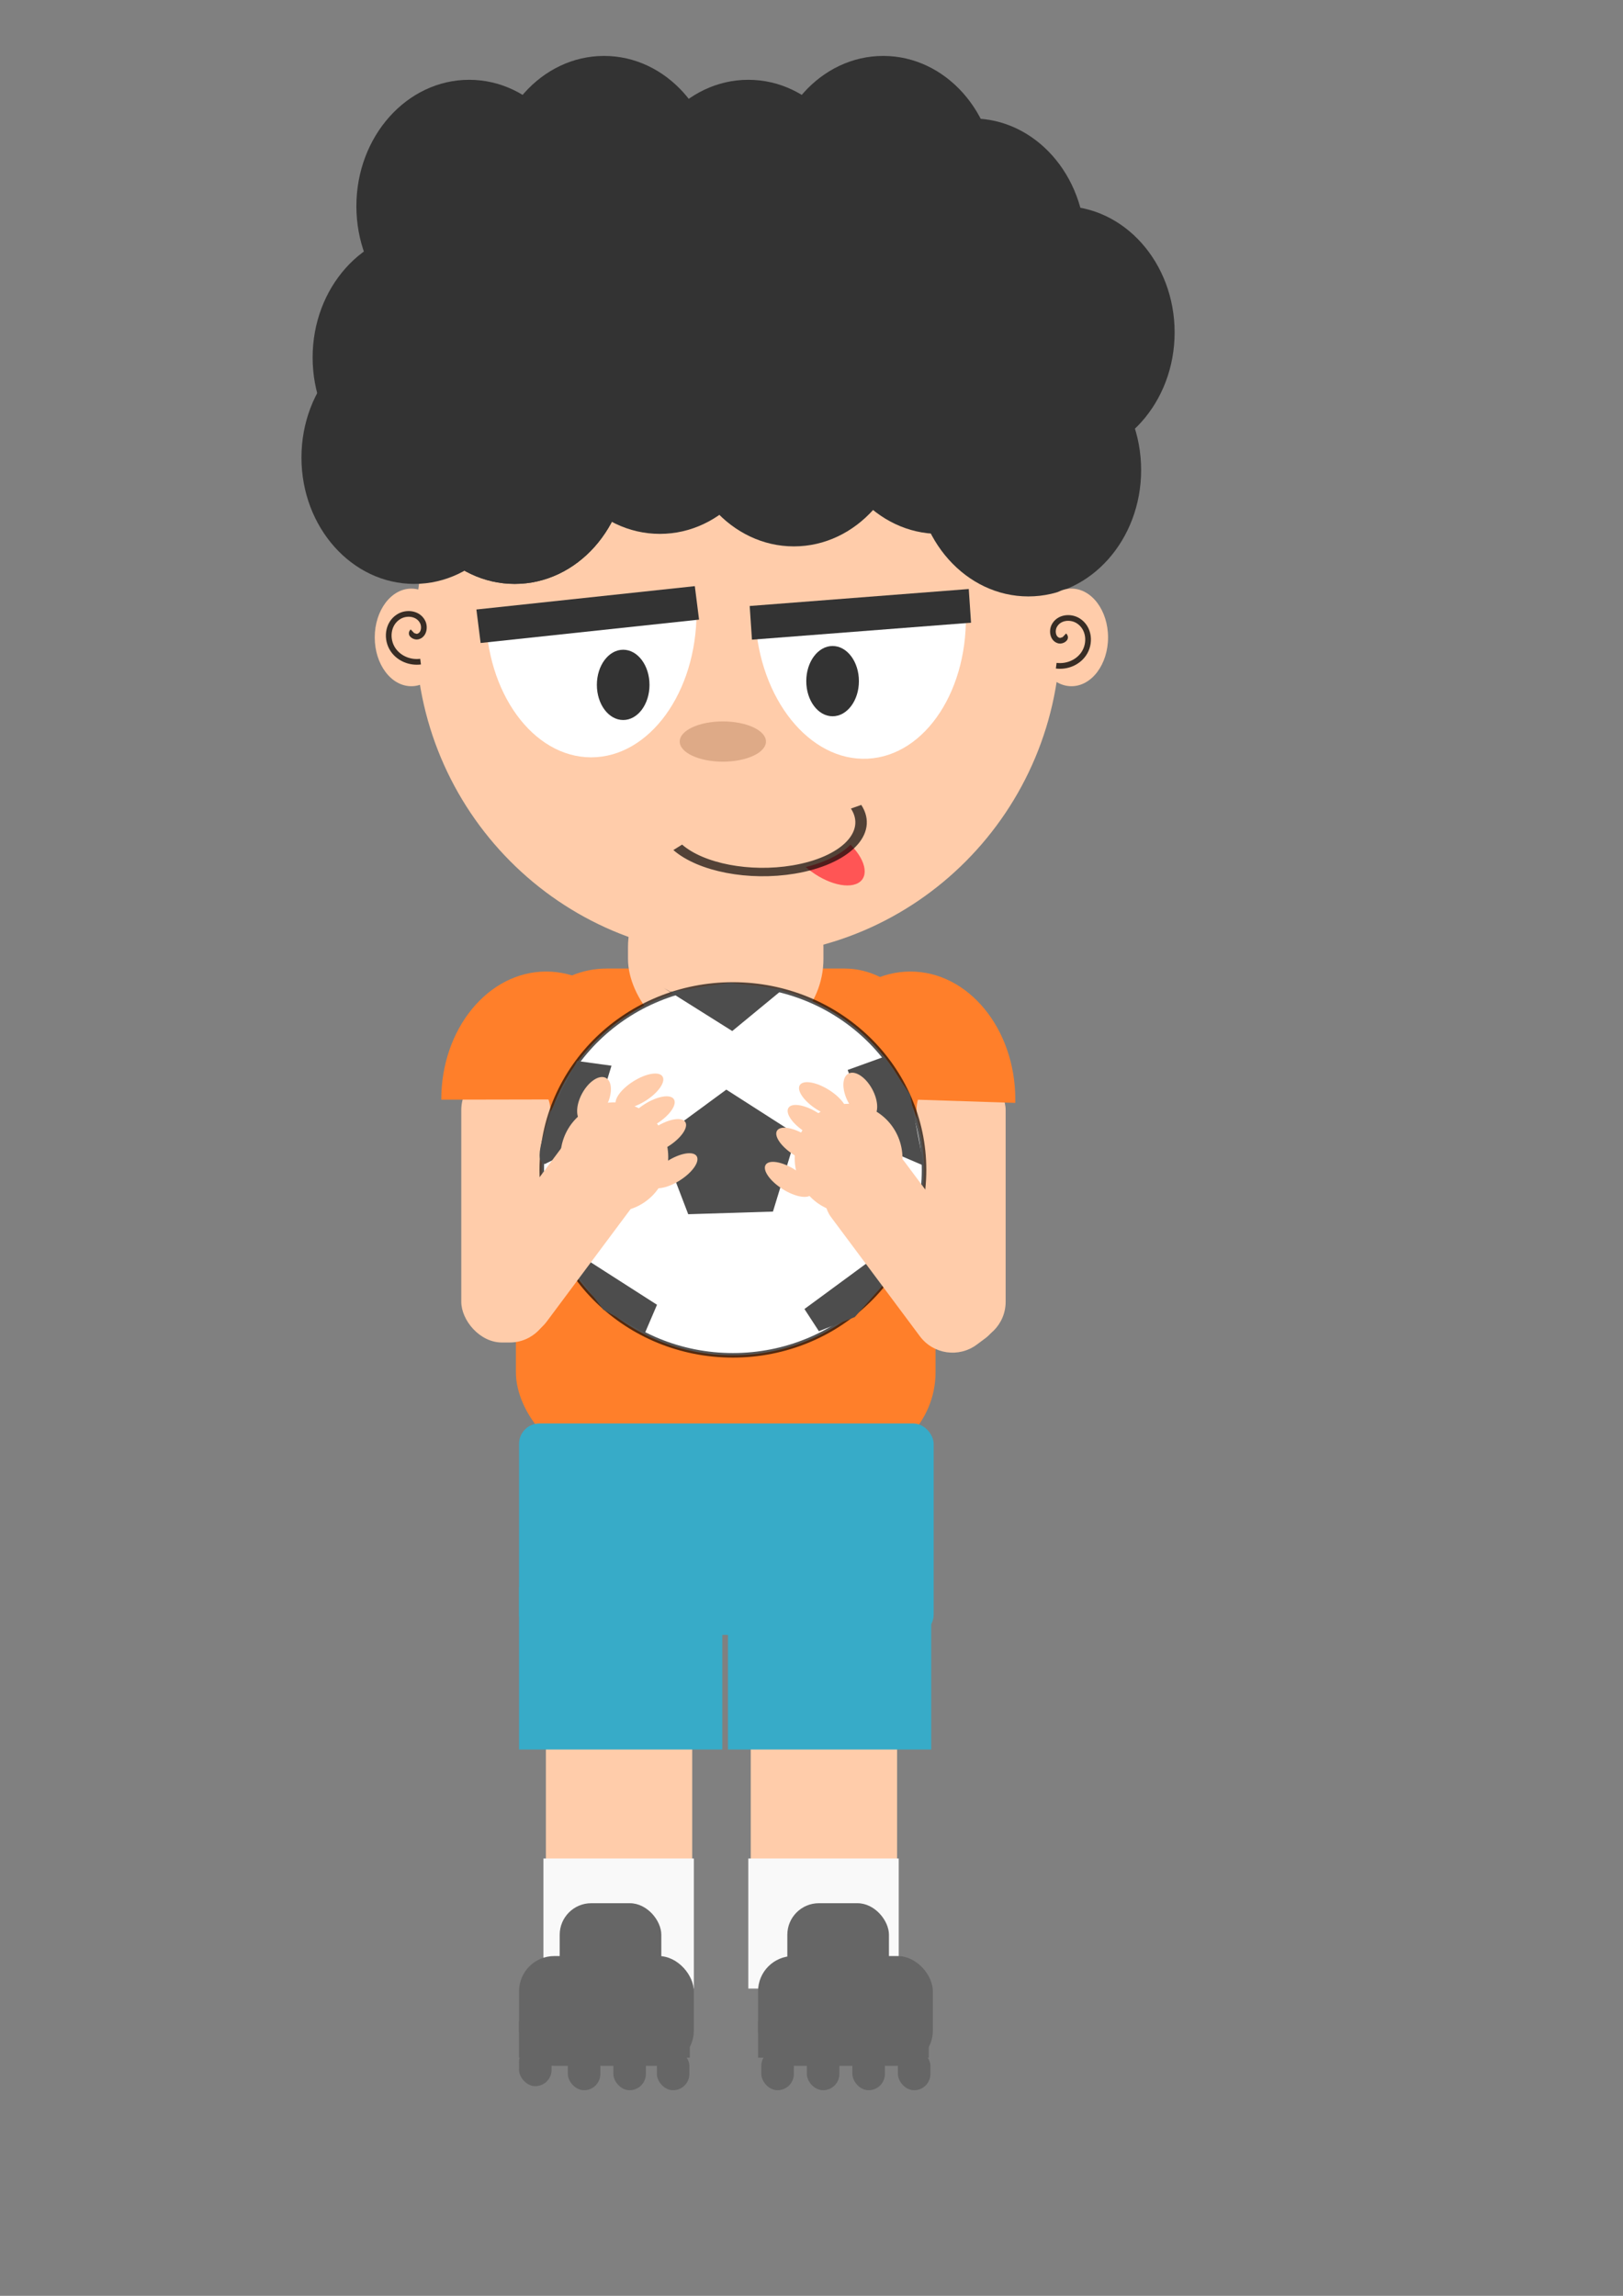 <?xml version="1.0" encoding="UTF-8" standalone="no"?>
<!-- Created with Inkscape (http://www.inkscape.org/) -->
<svg
    xmlns:dc="http://purl.org/dc/elements/1.1/"
    xmlns:cc="http://creativecommons.org/ns#"
    xmlns:rdf="http://www.w3.org/1999/02/22-rdf-syntax-ns#"
    xmlns:svg="http://www.w3.org/2000/svg"
    xmlns="http://www.w3.org/2000/svg"
    xmlns:sodipodi="http://sodipodi.sourceforge.net/DTD/sodipodi-0.dtd"
    xmlns:inkscape="http://www.inkscape.org/namespaces/inkscape"
    xmlns:ns1="http://sozi.baierouge.fr"
    xmlns:xlink="http://www.w3.org/1999/xlink"
    width="210mm"
    height="297mm"
    id="svg2"
    version="1.1"
    inkscape:version="0.48.4 r9939"
    sodipodi:docname="Documento nuevo 1"
  >
  <rect width="100%" height="100%" fill="#808080" stroke="none"/>
  <defs
      id="defs4"
  />
  <sodipodi:namedview
      id="base"
      pagecolor="#ffffff"
      bordercolor="#666666"
      borderopacity="1.0"
      inkscape:pageopacity="0.0"
      inkscape:pageshadow="2"
      inkscape:zoom="0.35"
      inkscape:cx="232.81387"
      inkscape:cy="305.68135"
      inkscape:document-units="px"
      inkscape:current-layer="layer1"
      showgrid="false"
      inkscape:window-width="1366"
      inkscape:window-height="706"
      inkscape:window-x="-8"
      inkscape:window-y="-8"
      inkscape:window-maximized="1"
  />
  <g
      inkscape:label="Capa 1"
      inkscape:groupmode="layer"
      id="layer1"
    >
    <g
        id="g5717"
        transform="matrix(2.783,0,0,2.783,-207.35,-1057.912)"
      >
      <rect
          y="682.362"
          x="170.429"
          height="45.714"
          width="25.714"
          id="rect5665"
          style="fill:#ffccaa;fill-opacity:1;fill-rule:nonzero;stroke:#000000;stroke-width:0;stroke-miterlimit:4;stroke-opacity:0.673;stroke-dasharray:none"
      />
      <rect
          style="fill:#ffccaa;fill-opacity:1;fill-rule:nonzero;stroke:#000000;stroke-width:0;stroke-miterlimit:4;stroke-opacity:0.673;stroke-dasharray:none"
          id="rect5663"
          width="25.714"
          height="45.714"
          x="206.429"
          y="682.362"
      />
      <rect
          ry="15.962"
          y="550.296"
          x="165.16"
          height="86.873"
          width="73.741"
          id="rect4049"
          style="fill:#ff7f2a;fill-opacity:1;fill-rule:nonzero;stroke:#000000;stroke-width:0;stroke-miterlimit:4;stroke-opacity:1;stroke-dasharray:none"
      />
      <rect
          style="fill:#ffccaa;fill-opacity:1;fill-rule:nonzero;stroke:#000000;stroke-width:0;stroke-miterlimit:4;stroke-opacity:0.673;stroke-dasharray:none"
          id="rect5526"
          width="15.657"
          height="47.982"
          x="235.563"
          y="568.014"
          ry="7.151"
      />
      <rect
          ry="7.151"
          y="568.014"
          x="155.563"
          height="47.982"
          width="15.657"
          id="rect5515"
          style="fill:#ffccaa;fill-opacity:1;fill-rule:nonzero;stroke:#000000;stroke-width:0;stroke-miterlimit:4;stroke-opacity:0.673;stroke-dasharray:none"
      />
      <rect
          ry="15.405"
          y="531.164"
          x="184.858"
          height="32.83"
          width="34.345"
          id="rect4035"
          style="fill:#ffccaa;fill-opacity:1;fill-rule:nonzero;stroke:#000000;stroke-width:0;stroke-miterlimit:4;stroke-opacity:1;stroke-dasharray:none"
      />
      <path
          transform="matrix(0.831,0,0,0.843,269.256,24.594)"
          d="m -10.102,553.347 c 0,37.379 -30.528,67.68 -68.185,67.68 -37.658,0 -68.185,-30.301 -68.185,-67.68 0,-37.379 30.528,-67.68 68.185,-67.68 37.658,0 68.185,30.301 68.185,67.68 z"
          sodipodi:ry="67.680222"
          sodipodi:rx="68.185295"
          sodipodi:cy="553.3468"
          sodipodi:cx="-78.286819"
          id="path3001"
          style="fill:#ffccaa;fill-opacity:1;fill-rule:nonzero;stroke:#000000;stroke-width:0;stroke-miterlimit:4;stroke-opacity:0.995;stroke-dasharray:none"
          sodipodi:type="arc"
      />
      <path
          sodipodi:type="arc"
          style="fill:#ffffff;fill-opacity:1;fill-rule:nonzero;stroke:#000000;stroke-width:0;stroke-miterlimit:4;stroke-opacity:0.995;stroke-dasharray:none"
          id="path3956"
          sodipodi:cx="201.42857"
          sodipodi:cy="478.07648"
          sodipodi:rx="36.377808"
          sodipodi:ry="74.285713"
          d="m 237.806,478.076 c 0,41.027 -16.287,74.286 -36.378,74.286 -20.091,0 -36.378,-33.259 -36.378,-74.286 0,0 0,-1e-5 0,-1e-5"
          sodipodi:start="0"
          sodipodi:end="3.1415927"
          sodipodi:open="true"
          transform="matrix(0.508,-0.025,0.017,0.343,115.258,329.003)"
      />
      <path
          transform="matrix(0.509,0,0,0.343,75.859,323.728)"
          sodipodi:open="true"
          sodipodi:end="3.1415927"
          sodipodi:start="0"
          d="m 237.806,478.076 c 0,41.027 -16.287,74.286 -36.378,74.286 -20.091,0 -36.378,-33.259 -36.378,-74.286 0,0 0,-1e-5 0,-1e-5"
          sodipodi:ry="74.285713"
          sodipodi:rx="36.377808"
          sodipodi:cy="478.07648"
          sodipodi:cx="201.42857"
          id="path2985"
          style="fill:#ffffff;fill-opacity:1;fill-rule:nonzero;stroke:#000000;stroke-width:0;stroke-miterlimit:4;stroke-opacity:0.995;stroke-dasharray:none"
          sodipodi:type="arc"
      />
      <path
          sodipodi:type="arc"
          style="fill:#333333;fill-opacity:1;fill-rule:nonzero;stroke:#000000;stroke-width:0;stroke-miterlimit:4;stroke-opacity:0.995;stroke-dasharray:none"
          id="path2995"
          sodipodi:cx="-88.893425"
          sodipodi:cy="680.12097"
          sodipodi:rx="7.0710678"
          sodipodi:ry="10.606602"
          d="m -81.822,680.121 c 0,5.858 -3.166,10.607 -7.071,10.607 -3.905,0 -7.071,-4.749 -7.071,-10.607 0,-5.858 3.166,-10.607 7.071,-10.607 3.905,0 7.071,4.749 7.071,10.607 z"
          transform="matrix(0.654,0,0,0.582,242.149,104.628)"
      />
      <g
          transform="translate(292.944,-66.67)"
          id="g3904"
        >
        <g
            transform="matrix(0.981,0,0,1.099,2.739,-110.669)"
            id="g3929"
          >
          <rect
              style="fill:#333333;fill-opacity:1;fill-rule:nonzero;stroke:#000000;stroke-width:0;stroke-miterlimit:4;stroke-opacity:0.995;stroke-dasharray:none"
              id="rect2997"
              width="39.323"
              height="5.406"
              x="-223.751"
              y="589.329"
              transform="matrix(0.995,-0.095,0.14,0.99,0,0)"
          />
          <rect
              y="596.523"
              x="-136.184"
              height="5.401"
              width="39.321"
              id="rect2999"
              style="fill:#333333;fill-opacity:1;fill-rule:nonzero;stroke:#000000;stroke-width:0;stroke-miterlimit:4;stroke-opacity:0.995;stroke-dasharray:none"
              transform="matrix(0.998,-0.069,0.075,0.997,0,0)"
          />
          <path
              d="m -121.218,540.215 c 0,11.158 -9.045,20.203 -20.203,20.203 -11.158,0 -20.203,-9.045 -20.203,-20.203 0,-11.158 9.045,-20.203 20.203,-20.203 11.158,0 20.203,9.045 20.203,20.203 z"
              sodipodi:ry="20.203051"
              sodipodi:rx="20.203051"
              sodipodi:cy="540.21484"
              sodipodi:cx="-141.42136"
              id="path3862"
              style="fill:#333333;fill-opacity:1;fill-rule:nonzero;stroke:#000000;stroke-width:0;stroke-miterlimit:4;stroke-opacity:0.995;stroke-dasharray:none"
              sodipodi:type="arc"
          />
          <path
              transform="translate(16.162,18.183)"
              sodipodi:type="arc"
              style="fill:#333333;fill-opacity:1;fill-rule:nonzero;stroke:#000000;stroke-width:0;stroke-miterlimit:4;stroke-opacity:0.995;stroke-dasharray:none"
              id="path3864"
              sodipodi:cx="-141.42136"
              sodipodi:cy="540.21484"
              sodipodi:rx="20.203051"
              sodipodi:ry="20.203051"
              d="m -121.218,540.215 c 0,11.158 -9.045,20.203 -20.203,20.203 -11.158,0 -20.203,-9.045 -20.203,-20.203 0,-11.158 9.045,-20.203 20.203,-20.203 11.158,0 20.203,9.045 20.203,20.203 z"
          />
          <path
              d="m -121.218,540.215 c 0,11.158 -9.045,20.203 -20.203,20.203 -11.158,0 -20.203,-9.045 -20.203,-20.203 0,-11.158 9.045,-20.203 20.203,-20.203 11.158,0 20.203,9.045 20.203,20.203 z"
              sodipodi:ry="20.203051"
              sodipodi:rx="20.203051"
              sodipodi:cy="540.21484"
              sodipodi:cx="-141.42136"
              id="path3866"
              style="fill:#333333;fill-opacity:1;fill-rule:nonzero;stroke:#000000;stroke-width:0;stroke-miterlimit:4;stroke-opacity:0.995;stroke-dasharray:none"
              sodipodi:type="arc"
              transform="translate(24.162,-3.817)"
          />
          <path
              transform="translate(40.162,10.183)"
              sodipodi:type="arc"
              style="fill:#333333;fill-opacity:1;fill-rule:nonzero;stroke:#000000;stroke-width:0;stroke-miterlimit:4;stroke-opacity:0.995;stroke-dasharray:none"
              id="path3868"
              sodipodi:cx="-141.42136"
              sodipodi:cy="540.21484"
              sodipodi:rx="20.203051"
              sodipodi:ry="20.203051"
              d="m -121.218,540.215 c 0,11.158 -9.045,20.203 -20.203,20.203 -11.158,0 -20.203,-9.045 -20.203,-20.203 0,-11.158 9.045,-20.203 20.203,-20.203 11.158,0 20.203,9.045 20.203,20.203 z"
          />
          <path
              d="m -121.218,540.215 c 0,11.158 -9.045,20.203 -20.203,20.203 -11.158,0 -20.203,-9.045 -20.203,-20.203 0,-11.158 9.045,-20.203 20.203,-20.203 11.158,0 20.203,9.045 20.203,20.203 z"
              sodipodi:ry="20.203051"
              sodipodi:rx="20.203051"
              sodipodi:cy="540.21484"
              sodipodi:cx="-141.42136"
              id="path3870"
              style="fill:#333333;fill-opacity:1;fill-rule:nonzero;stroke:#000000;stroke-width:0;stroke-miterlimit:4;stroke-opacity:0.995;stroke-dasharray:none"
              sodipodi:type="arc"
              transform="translate(34.162,32.183)"
          />
          <path
              transform="translate(-7.838,24.183)"
              sodipodi:type="arc"
              style="fill:#333333;fill-opacity:1;fill-rule:nonzero;stroke:#000000;stroke-width:0;stroke-miterlimit:4;stroke-opacity:0.995;stroke-dasharray:none"
              id="path3872"
              sodipodi:cx="-141.42136"
              sodipodi:cy="540.21484"
              sodipodi:rx="20.203051"
              sodipodi:ry="20.203051"
              d="m -121.218,540.215 c 0,11.158 -9.045,20.203 -20.203,20.203 -11.158,0 -20.203,-9.045 -20.203,-20.203 0,-11.158 9.045,-20.203 20.203,-20.203 11.158,0 20.203,9.045 20.203,20.203 z"
          />
          <path
              d="m -121.218,540.215 c 0,11.158 -9.045,20.203 -20.203,20.203 -11.158,0 -20.203,-9.045 -20.203,-20.203 0,-11.158 9.045,-20.203 20.203,-20.203 11.158,0 20.203,9.045 20.203,20.203 z"
              sodipodi:ry="20.203051"
              sodipodi:rx="20.203051"
              sodipodi:cy="540.21484"
              sodipodi:cx="-141.42136"
              id="path3874"
              style="fill:#333333;fill-opacity:1;fill-rule:nonzero;stroke:#000000;stroke-width:0;stroke-miterlimit:4;stroke-opacity:0.995;stroke-dasharray:none"
              sodipodi:type="arc"
              transform="translate(8.162,40.183)"
          />
          <path
              transform="translate(8.162,40.183)"
              sodipodi:type="arc"
              style="fill:#333333;fill-opacity:1;fill-rule:nonzero;stroke:#000000;stroke-width:0;stroke-miterlimit:4;stroke-opacity:0.995;stroke-dasharray:none"
              id="path3876"
              sodipodi:cx="-141.42136"
              sodipodi:cy="540.21484"
              sodipodi:rx="20.203051"
              sodipodi:ry="20.203051"
              d="m -121.218,540.215 c 0,11.158 -9.045,20.203 -20.203,20.203 -11.158,0 -20.203,-9.045 -20.203,-20.203 0,-11.158 9.045,-20.203 20.203,-20.203 11.158,0 20.203,9.045 20.203,20.203 z"
          />
          <path
              transform="translate(50,0)"
              sodipodi:type="arc"
              style="fill:#333333;fill-opacity:1;fill-rule:nonzero;stroke:#000000;stroke-width:0;stroke-miterlimit:4;stroke-opacity:0.995;stroke-dasharray:none"
              id="path3878"
              sodipodi:cx="-141.42136"
              sodipodi:cy="540.21484"
              sodipodi:rx="20.203051"
              sodipodi:ry="20.203051"
              d="m -121.218,540.215 c 0,11.158 -9.045,20.203 -20.203,20.203 -11.158,0 -20.203,-9.045 -20.203,-20.203 0,-11.158 9.045,-20.203 20.203,-20.203 11.158,0 20.203,9.045 20.203,20.203 z"
          />
          <path
              d="m -121.218,540.215 c 0,11.158 -9.045,20.203 -20.203,20.203 -11.158,0 -20.203,-9.045 -20.203,-20.203 0,-11.158 9.045,-20.203 20.203,-20.203 11.158,0 20.203,9.045 20.203,20.203 z"
              sodipodi:ry="20.203051"
              sodipodi:rx="20.203051"
              sodipodi:cy="540.21484"
              sodipodi:cx="-141.42136"
              id="path3880"
              style="fill:#333333;fill-opacity:1;fill-rule:nonzero;stroke:#000000;stroke-width:0;stroke-miterlimit:4;stroke-opacity:0.995;stroke-dasharray:none"
              sodipodi:type="arc"
              transform="translate(66.162,18.183)"
          />
          <path
              transform="translate(74.162,-3.817)"
              sodipodi:type="arc"
              style="fill:#333333;fill-opacity:1;fill-rule:nonzero;stroke:#000000;stroke-width:0;stroke-miterlimit:4;stroke-opacity:0.995;stroke-dasharray:none"
              id="path3882"
              sodipodi:cx="-141.42136"
              sodipodi:cy="540.21484"
              sodipodi:rx="20.203051"
              sodipodi:ry="20.203051"
              d="m -121.218,540.215 c 0,11.158 -9.045,20.203 -20.203,20.203 -11.158,0 -20.203,-9.045 -20.203,-20.203 0,-11.158 9.045,-20.203 20.203,-20.203 11.158,0 20.203,9.045 20.203,20.203 z"
          />
          <path
              d="m -121.218,540.215 c 0,11.158 -9.045,20.203 -20.203,20.203 -11.158,0 -20.203,-9.045 -20.203,-20.203 0,-11.158 9.045,-20.203 20.203,-20.203 11.158,0 20.203,9.045 20.203,20.203 z"
              sodipodi:ry="20.203051"
              sodipodi:rx="20.203051"
              sodipodi:cy="540.21484"
              sodipodi:cx="-141.42136"
              id="path3884"
              style="fill:#333333;fill-opacity:1;fill-rule:nonzero;stroke:#000000;stroke-width:0;stroke-miterlimit:4;stroke-opacity:0.995;stroke-dasharray:none"
              sodipodi:type="arc"
              transform="translate(90.162,10.183)"
          />
          <path
              transform="translate(84.162,32.183)"
              sodipodi:type="arc"
              style="fill:#333333;fill-opacity:1;fill-rule:nonzero;stroke:#000000;stroke-width:0;stroke-miterlimit:4;stroke-opacity:0.995;stroke-dasharray:none"
              id="path3886"
              sodipodi:cx="-141.42136"
              sodipodi:cy="540.21484"
              sodipodi:rx="20.203051"
              sodipodi:ry="20.203051"
              d="m -121.218,540.215 c 0,11.158 -9.045,20.203 -20.203,20.203 -11.158,0 -20.203,-9.045 -20.203,-20.203 0,-11.158 9.045,-20.203 20.203,-20.203 11.158,0 20.203,9.045 20.203,20.203 z"
          />
          <path
              d="m -121.218,540.215 c 0,11.158 -9.045,20.203 -20.203,20.203 -11.158,0 -20.203,-9.045 -20.203,-20.203 0,-11.158 9.045,-20.203 20.203,-20.203 11.158,0 20.203,9.045 20.203,20.203 z"
              sodipodi:ry="20.203051"
              sodipodi:rx="20.203051"
              sodipodi:cy="540.21484"
              sodipodi:cx="-141.42136"
              id="path3888"
              style="fill:#333333;fill-opacity:1;fill-rule:nonzero;stroke:#000000;stroke-width:0;stroke-miterlimit:4;stroke-opacity:0.995;stroke-dasharray:none"
              sodipodi:type="arc"
              transform="translate(42.162,24.183)"
          />
          <path
              d="m -121.218,540.215 c 0,11.158 -9.045,20.203 -20.203,20.203 -11.158,0 -20.203,-9.045 -20.203,-20.203 0,-11.158 9.045,-20.203 20.203,-20.203 11.158,0 20.203,9.045 20.203,20.203 z"
              sodipodi:ry="20.203051"
              sodipodi:rx="20.203051"
              sodipodi:cy="540.21484"
              sodipodi:cx="-141.42136"
              id="path3890"
              style="fill:#333333;fill-opacity:1;fill-rule:nonzero;stroke:#000000;stroke-width:0;stroke-miterlimit:4;stroke-opacity:0.995;stroke-dasharray:none"
              sodipodi:type="arc"
              transform="translate(66,10)"
          />
          <path
              transform="translate(82.162,28.183)"
              sodipodi:type="arc"
              style="fill:#333333;fill-opacity:1;fill-rule:nonzero;stroke:#000000;stroke-width:0;stroke-miterlimit:4;stroke-opacity:0.995;stroke-dasharray:none"
              id="path3892"
              sodipodi:cx="-141.42136"
              sodipodi:cy="540.21484"
              sodipodi:rx="20.203051"
              sodipodi:ry="20.203051"
              d="m -121.218,540.215 c 0,11.158 -9.045,20.203 -20.203,20.203 -11.158,0 -20.203,-9.045 -20.203,-20.203 0,-11.158 9.045,-20.203 20.203,-20.203 11.158,0 20.203,9.045 20.203,20.203 z"
          />
          <path
              d="m -121.218,540.215 c 0,11.158 -9.045,20.203 -20.203,20.203 -11.158,0 -20.203,-9.045 -20.203,-20.203 0,-11.158 9.045,-20.203 20.203,-20.203 11.158,0 20.203,9.045 20.203,20.203 z"
              sodipodi:ry="20.203051"
              sodipodi:rx="20.203051"
              sodipodi:cy="540.21484"
              sodipodi:cx="-141.42136"
              id="path3894"
              style="fill:#333333;fill-opacity:1;fill-rule:nonzero;stroke:#000000;stroke-width:0;stroke-miterlimit:4;stroke-opacity:0.995;stroke-dasharray:none"
              sodipodi:type="arc"
              transform="translate(90.162,6.183)"
          />
          <path
              transform="translate(106.162,20.183)"
              sodipodi:type="arc"
              style="fill:#333333;fill-opacity:1;fill-rule:nonzero;stroke:#000000;stroke-width:0;stroke-miterlimit:4;stroke-opacity:0.995;stroke-dasharray:none"
              id="path3896"
              sodipodi:cx="-141.42136"
              sodipodi:cy="540.21484"
              sodipodi:rx="20.203051"
              sodipodi:ry="20.203051"
              d="m -121.218,540.215 c 0,11.158 -9.045,20.203 -20.203,20.203 -11.158,0 -20.203,-9.045 -20.203,-20.203 0,-11.158 9.045,-20.203 20.203,-20.203 11.158,0 20.203,9.045 20.203,20.203 z"
          />
          <path
              d="m -121.218,540.215 c 0,11.158 -9.045,20.203 -20.203,20.203 -11.158,0 -20.203,-9.045 -20.203,-20.203 0,-11.158 9.045,-20.203 20.203,-20.203 11.158,0 20.203,9.045 20.203,20.203 z"
              sodipodi:ry="20.203051"
              sodipodi:rx="20.203051"
              sodipodi:cy="540.21484"
              sodipodi:cx="-141.42136"
              id="path3898"
              style="fill:#333333;fill-opacity:1;fill-rule:nonzero;stroke:#000000;stroke-width:0;stroke-miterlimit:4;stroke-opacity:0.995;stroke-dasharray:none"
              sodipodi:type="arc"
              transform="translate(100.162,42.183)"
          />
          <path
              transform="translate(58.162,34.183)"
              sodipodi:type="arc"
              style="fill:#333333;fill-opacity:1;fill-rule:nonzero;stroke:#000000;stroke-width:0;stroke-miterlimit:4;stroke-opacity:0.995;stroke-dasharray:none"
              id="path3900"
              sodipodi:cx="-141.42136"
              sodipodi:cy="540.21484"
              sodipodi:rx="20.203051"
              sodipodi:ry="20.203051"
              d="m -121.218,540.215 c 0,11.158 -9.045,20.203 -20.203,20.203 -11.158,0 -20.203,-9.045 -20.203,-20.203 0,-11.158 9.045,-20.203 20.203,-20.203 11.158,0 20.203,9.045 20.203,20.203 z"
          />
          <path
              d="m -121.218,540.215 c 0,11.158 -9.045,20.203 -20.203,20.203 -11.158,0 -20.203,-9.045 -20.203,-20.203 0,-11.158 9.045,-20.203 20.203,-20.203 11.158,0 20.203,9.045 20.203,20.203 z"
              sodipodi:ry="20.203051"
              sodipodi:rx="20.203051"
              sodipodi:cy="540.21484"
              sodipodi:cx="-141.42136"
              id="path3902"
              style="fill:#333333;fill-opacity:1;fill-rule:nonzero;stroke:#000000;stroke-width:0;stroke-miterlimit:4;stroke-opacity:0.995;stroke-dasharray:none"
              sodipodi:type="arc"
              transform="translate(-9.838,40.183)"
          />
          <path
              sodipodi:end="6.3100261"
              sodipodi:start="2.5700805"
              transform="matrix(0.209,-0.488,-0.437,-0.234,164.577,794.394)"
              d="m 28.992,578.883 c -2.134,-7.134 -1.174,-16.636 2.144,-21.223 3.318,-4.588 7.738,-2.524 9.871,4.61 0.776,2.596 1.171,5.634 1.133,8.719 L 35,570.576 z"
              sodipodi:ry="15.357142"
              sodipodi:rx="7.1428571"
              sodipodi:cy="570.57648"
              sodipodi:cx="35"
              id="path5509"
              style="fill:#ff5555;fill-opacity:1;fill-rule:nonzero;stroke:#000000;stroke-width:0;stroke-miterlimit:4;stroke-opacity:0.673;stroke-dasharray:none"
              sodipodi:type="arc"
          />
        </g
        >
        <rect
            ry="3.58"
            y="696.889"
            x="-127.23"
            height="37.143"
            width="72.857"
            id="rect5655"
            style="fill:#37abc8;fill-opacity:1;fill-rule:nonzero;stroke:#000000;stroke-width:0;stroke-miterlimit:4;stroke-opacity:0.673;stroke-dasharray:none"
        />
      </g
      >
      <path
          transform="matrix(0.654,0,0,0.582,278.946,103.971)"
          d="m -81.822,680.121 c 0,5.858 -3.166,10.607 -7.071,10.607 -3.905,0 -7.071,-4.749 -7.071,-10.607 0,-5.858 3.166,-10.607 7.071,-10.607 3.905,0 7.071,4.749 7.071,10.607 z"
          sodipodi:ry="10.606602"
          sodipodi:rx="7.0710678"
          sodipodi:cy="680.12097"
          sodipodi:cx="-88.893425"
          id="path2993"
          style="fill:#333333;fill-opacity:1;fill-rule:nonzero;stroke:#000000;stroke-width:0;stroke-miterlimit:4;stroke-opacity:0.995;stroke-dasharray:none"
          sodipodi:type="arc"
      />
      <path
          transform="translate(-105.056,-98.49)"
          d="m 314.157,608.905 c 0,1.953 -3.392,3.536 -7.576,3.536 -4.184,0 -7.576,-1.583 -7.576,-3.536 0,-1.953 3.392,-3.536 7.576,-3.536 4.184,0 7.576,1.583 7.576,3.536 z"
          sodipodi:ry="3.5355339"
          sodipodi:rx="7.5761442"
          sodipodi:cy="608.90521"
          sodipodi:cx="306.5813"
          id="path3964"
          style="fill:#deaa87;fill-opacity:1;fill-rule:nonzero;stroke:#000000;stroke-width:0;stroke-miterlimit:4;stroke-opacity:0.995;stroke-dasharray:none"
          sodipodi:type="arc"
      />
      <path
          transform="matrix(1,0,0,1.231,78.571,-125.188)"
          d="m 74.643,501.469 c 0,3.846 -2.878,6.964 -6.429,6.964 -3.55,0 -6.429,-3.118 -6.429,-6.964 0,-3.846 2.878,-6.964 6.429,-6.964 3.55,0 6.429,3.118 6.429,6.964 z"
          sodipodi:ry="6.9642859"
          sodipodi:rx="6.4285712"
          sodipodi:cy="501.46933"
          sodipodi:cx="68.214287"
          id="path4027"
          style="fill:#ffccaa;fill-opacity:1;fill-rule:nonzero;stroke:#000000;stroke-width:0;stroke-miterlimit:4;stroke-opacity:1;stroke-dasharray:none"
          sodipodi:type="arc"
      />
      <path
          transform="matrix(-1,0,0,1,196.304,-30.571)"
          d="m 49.286,521.648 c 0.551,0.524 -0.413,0.998 -0.858,0.903 -1.132,-0.243 -1.342,-1.682 -0.898,-2.571 0.777,-1.556 2.844,-1.782 4.218,-0.923 1.986,1.242 2.232,4.001 0.954,5.837 -1.067,1.533 -2.975,2.288 -4.809,2.053"
          sodipodi:t0="0"
          sodipodi:argument="-18.089792"
          sodipodi:radius="5.4780679"
          sodipodi:revolution="1.17"
          sodipodi:expansion="0.95999998"
          sodipodi:cy="521.64789"
          sodipodi:cx="49.285713"
          id="path4029"
          style="opacity:0.78;fill:none;stroke:#000000;stroke-width:1px;stroke-linecap:butt;stroke-linejoin:miter;stroke-opacity:1"
          sodipodi:type="spiral"
      />
      <path
          sodipodi:type="arc"
          style="fill:#ffccaa;fill-opacity:1;fill-rule:nonzero;stroke:#000000;stroke-width:0;stroke-miterlimit:4;stroke-opacity:1;stroke-dasharray:none"
          id="path4031"
          sodipodi:cx="68.214287"
          sodipodi:cy="501.46933"
          sodipodi:rx="6.4285712"
          sodipodi:ry="6.9642859"
          d="m 74.643,501.469 c 0,3.846 -2.878,6.964 -6.429,6.964 -3.55,0 -6.429,-3.118 -6.429,-6.964 0,-3.846 2.878,-6.964 6.429,-6.964 3.55,0 6.429,3.118 6.429,6.964 z"
          transform="matrix(1,0,0,1.231,194.571,-125.188)"
      />
      <path
          sodipodi:type="spiral"
          style="opacity:0.78;fill:none;stroke:#000000;stroke-width:1px;stroke-linecap:butt;stroke-linejoin:miter;stroke-opacity:1"
          id="path4033"
          sodipodi:cx="49.285713"
          sodipodi:cy="521.64789"
          sodipodi:expansion="0.95999998"
          sodipodi:revolution="1.17"
          sodipodi:radius="5.4780679"
          sodipodi:argument="-18.089792"
          sodipodi:t0="0"
          d="m 49.286,521.648 c 0.551,0.524 -0.413,0.998 -0.858,0.903 -1.132,-0.243 -1.342,-1.682 -0.898,-2.571 0.777,-1.556 2.844,-1.782 4.218,-0.923 1.986,1.242 2.232,4.001 0.954,5.837 -1.067,1.533 -2.975,2.288 -4.809,2.053"
          transform="translate(212.214,-29.857)"
      />
      <path
          transform="matrix(1.008,0,0,0.741,150.213,101.282)"
          sodipodi:open="true"
          sodipodi:end="8.8978348"
          sodipodi:start="5.9639161"
          d="m 74.134,567.592 c 2.972,6.18 -1.907,12.846 -10.896,14.889 -7.696,1.749 -16.122,-0.447 -20.198,-5.263"
          sodipodi:ry="11.785714"
          sodipodi:rx="17.142857"
          sodipodi:cy="571.29077"
          sodipodi:cx="57.857143"
          id="path5507"
          style="fill:#ffccaa;fill-opacity:1;fill-rule:nonzero;stroke:#000000;stroke-width:2;stroke-miterlimit:4;stroke-opacity:0.673;stroke-dasharray:none"
          sodipodi:type="arc"
      />
      <path
          transform="translate(91.439,-2.02)"
          sodipodi:end="6.3100261"
          sodipodi:start="3.1400225"
          d="m 60.609,575.353 c -0.016,-12.413 8.225,-22.492 18.406,-22.511 10.182,-0.019 18.448,10.027 18.464,22.441 2.74e-4,0.213 -0.002,0.426 -0.007,0.638 l -18.429,-0.603 z"
          sodipodi:ry="22.475895"
          sodipodi:rx="18.435284"
          sodipodi:cy="575.31763"
          sodipodi:cx="79.044434"
          id="path5520"
          style="fill:#ff7f2a;fill-opacity:1;fill-rule:nonzero;stroke:#000000;stroke-width:0;stroke-miterlimit:4;stroke-opacity:0.673;stroke-dasharray:none"
          sodipodi:type="arc"
      />
      <path
          sodipodi:type="arc"
          style="fill:#ff7f2a;fill-opacity:1;fill-rule:nonzero;stroke:#000000;stroke-width:0;stroke-miterlimit:4;stroke-opacity:0.673;stroke-dasharray:none"
          id="path5522"
          sodipodi:cx="79.044434"
          sodipodi:cy="575.31763"
          sodipodi:rx="18.435284"
          sodipodi:ry="22.475895"
          d="m 60.609,575.353 c -0.016,-12.413 8.225,-22.492 18.406,-22.511 10.182,-0.019 18.448,10.027 18.464,22.441 2.74e-4,0.213 -0.002,0.426 -0.007,0.638 l -18.429,-0.603 z"
          sodipodi:start="3.1400225"
          sodipodi:end="6.3100261"
          transform="translate(155.439,-2.02)"
      />
      <g
          transform="translate(-136.876,-14.395)"
          id="g5607"
        >
        <path
            inkscape:connector-curvature="0"
            style="fill:#ffffff;fill-opacity:1;fill-rule:nonzero;stroke:#000000;stroke-width:0.8;stroke-miterlimit:4;stroke-opacity:0.673;stroke-dasharray:none"
            d="m 373.756,600.066 c 0,17.992 -15.038,32.577 -33.588,32.577 -18.55,0 -33.588,-14.585 -33.588,-32.577 0,-17.992 15.038,-32.577 33.588,-32.577 18.55,0 33.588,14.585 33.588,32.577 z"
            id="path5532"
        />
        <path
            style="fill:#4d4d4d;fill-opacity:1;fill-rule:nonzero;stroke:#000000;stroke-width:0;stroke-miterlimit:4;stroke-opacity:0.673"
            d="m 373.723,599.33 -8.325,-3.58 -5.065,-13.243 6.457,-2.332 4.505,6.637 z"
            id="path5542"
            inkscape:connector-curvature="0"
            sodipodi:nodetypes="cccccc"
        />
        <path
            style="fill:#4d4d4d;fill-opacity:1;fill-rule:nonzero;stroke:#000000;stroke-width:0;stroke-miterlimit:4;stroke-opacity:0.673"
            d="m 314.695,595.29 -7.567,3.744 c -2.173,-0.563 0.049,-5.52 0.996,-9.202 l 4.689,-8.898 6.02,0.829 z"
            id="path5544"
            inkscape:connector-curvature="0"
            sodipodi:nodetypes="cccccc"
        />
        <path
            style="fill:#4d4d4d;fill-opacity:1;fill-rule:nonzero;stroke:#000000;stroke-width:0;stroke-miterlimit:4;stroke-opacity:0.673"
            d="m 324.716,628.704 -7.315,-4.085 -5.065,-6.677 2.164,-2.079 12.333,7.9 z"
            id="path5546"
            inkscape:connector-curvature="0"
            sodipodi:nodetypes="cccccc"
        />
        <path
            style="fill:#4d4d4d;fill-opacity:1;fill-rule:nonzero;stroke:#000000;stroke-width:0;stroke-miterlimit:4;stroke-opacity:0.673"
            d="m 361.584,625.926 -6.304,2.481 -2.54,-3.899 11.76,-8.645 2.99,3.354 z"
            id="path5548"
            inkscape:connector-curvature="0"
            sodipodi:nodetypes="cccccc"
        />
        <path
            style="fill:#4d4d4d;fill-opacity:1;fill-rule:nonzero;stroke:#000000;stroke-width:0;stroke-miterlimit:4;stroke-opacity:0.673"
            d="m 348.905,568.378 -8.85,7.293 -12.004,-7.545 1.179,0.671 10.313,-1.597 z"
            id="path5550"
            inkscape:connector-curvature="0"
            sodipodi:nodetypes="cccccc"
        />
        <path
            id="path5585"
            d="m 347.207,607.391 -14.891,0.461 -5.065,-13.243 11.76,-8.645 12.333,7.9 z"
            style="fill:#4d4d4d;fill-opacity:1;fill-rule:nonzero;stroke:#000000;stroke-width:0;stroke-miterlimit:4;stroke-opacity:0.673"
            inkscape:connector-curvature="0"
        />
      </g
      >
      <rect
          transform="matrix(0.802,0.598,-0.598,0.802,0,0)"
          ry="7.151"
          y="355.466"
          x="486.402"
          height="40.406"
          width="16.162"
          id="rect5524"
          style="fill:#ffccaa;fill-opacity:1;fill-rule:nonzero;stroke:#000000;stroke-width:0;stroke-miterlimit:4;stroke-opacity:0.673;stroke-dasharray:none"
      />
      <rect
          style="fill:#ffccaa;fill-opacity:1;fill-rule:nonzero;stroke:#000000;stroke-width:0;stroke-miterlimit:4;stroke-opacity:0.673;stroke-dasharray:none"
          id="rect5528"
          width="16.162"
          height="40.406"
          x="162.014"
          y="600.601"
          ry="7.151"
          transform="matrix(-0.802,0.598,0.598,0.802,0,0)"
      />
      <path
          transform="translate(40.154,-11.364)"
          d="m 151.775,594.763 c 0,5.3 -4.24,9.596 -9.47,9.596 -5.23,0 -9.47,-4.296 -9.47,-9.596 0,-5.3 4.24,-9.596 9.47,-9.596 5.23,0 9.47,4.296 9.47,9.596 z"
          sodipodi:ry="9.5964489"
          sodipodi:rx="9.4701805"
          sodipodi:cy="594.76306"
          sodipodi:cx="142.30524"
          id="path5616"
          style="fill:#ffccaa;fill-opacity:1;fill-rule:nonzero;stroke:#000000;stroke-width:0;stroke-miterlimit:4;stroke-opacity:0.673;stroke-dasharray:none"
          sodipodi:type="arc"
      />
      <path
          sodipodi:type="arc"
          style="fill:#ffccaa;fill-opacity:1;fill-rule:nonzero;stroke:#000000;stroke-width:0;stroke-miterlimit:4;stroke-opacity:0.673;stroke-dasharray:none"
          id="path5618"
          sodipodi:cx="142.30524"
          sodipodi:cy="594.76306"
          sodipodi:rx="9.4701805"
          sodipodi:ry="9.5964489"
          d="m 151.775,594.763 c 0,5.3 -4.24,9.596 -9.47,9.596 -5.23,0 -9.47,-4.296 -9.47,-9.596 0,-5.3 4.24,-9.596 9.47,-9.596 5.23,0 9.47,4.296 9.47,9.596 z"
          transform="translate(81.317,-11.112)"
      />
      <path
          transform="matrix(0.881,0.472,-0.472,0.881,339.941,-5.39)"
          sodipodi:type="arc"
          style="fill:#ffccaa;fill-opacity:1;fill-rule:nonzero;stroke:#000000;stroke-width:0;stroke-miterlimit:4;stroke-opacity:0.673;stroke-dasharray:none"
          id="path5622"
          sodipodi:cx="131.44611"
          sodipodi:cy="586.5556"
          sodipodi:rx="2.3991122"
          sodipodi:ry="4.4194174"
          d="m 133.845,586.556 c 0,2.441 -1.074,4.419 -2.399,4.419 -1.325,0 -2.399,-1.979 -2.399,-4.419 0,-2.441 1.074,-4.419 2.399,-4.419 1.325,0 2.399,1.979 2.399,4.419 z"
      />
      <path
          d="m 133.845,586.556 c 0,2.441 -1.074,4.419 -2.399,4.419 -1.325,0 -2.399,-1.979 -2.399,-4.419 0,-2.441 1.074,-4.419 2.399,-4.419 1.325,0 2.399,1.979 2.399,4.419 z"
          sodipodi:ry="4.4194174"
          sodipodi:rx="2.3991122"
          sodipodi:cy="586.5556"
          sodipodi:cx="131.44611"
          id="path5624"
          style="fill:#ffccaa;fill-opacity:1;fill-rule:nonzero;stroke:#000000;stroke-width:0;stroke-miterlimit:4;stroke-opacity:0.673;stroke-dasharray:none"
          sodipodi:type="arc"
          transform="matrix(-0.881,0.472,0.472,0.881,64.625,-6.148)"
      />
      <g
          transform="translate(-2.674,-23.234)"
          id="g5632"
        >
        <g
            transform="translate(58.589,-0.758)"
            id="g5639"
          >
          <path
              transform="matrix(0.534,0.845,-0.845,0.534,564.742,166.996)"
              d="m 132.835,596.026 c 0,2.65 -0.905,4.798 -2.02,4.798 -1.116,0 -2.02,-2.148 -2.02,-4.798 0,-2.65 0.905,-4.798 2.02,-4.798 1.116,0 2.02,2.148 2.02,4.798 z"
              sodipodi:ry="4.7982244"
              sodipodi:rx="2.0203052"
              sodipodi:cy="596.02576"
              sodipodi:cx="130.81476"
              id="path5626"
              style="fill:#ffccaa;fill-opacity:1;fill-rule:nonzero;stroke:#000000;stroke-width:0;stroke-miterlimit:4;stroke-opacity:0.673;stroke-dasharray:none"
              sodipodi:type="arc"
          />
          <path
              sodipodi:type="arc"
              style="fill:#ffccaa;fill-opacity:1;fill-rule:nonzero;stroke:#000000;stroke-width:0;stroke-miterlimit:4;stroke-opacity:0.673;stroke-dasharray:none"
              id="path5628"
              sodipodi:cx="130.81476"
              sodipodi:cy="596.02576"
              sodipodi:rx="2.0203052"
              sodipodi:ry="4.7982244"
              d="m 132.835,596.026 c 0,2.65 -0.905,4.798 -2.02,4.798 -1.116,0 -2.02,-2.148 -2.02,-4.798 0,-2.65 0.905,-4.798 2.02,-4.798 1.116,0 2.02,2.148 2.02,4.798 z"
              transform="matrix(0.534,0.845,-0.845,0.534,566.742,170.996)"
          />
          <path
              transform="matrix(0.534,0.845,-0.845,0.534,568.742,174.996)"
              d="m 132.835,596.026 c 0,2.65 -0.905,4.798 -2.02,4.798 -1.116,0 -2.02,-2.148 -2.02,-4.798 0,-2.65 0.905,-4.798 2.02,-4.798 1.116,0 2.02,2.148 2.02,4.798 z"
              sodipodi:ry="4.7982244"
              sodipodi:rx="2.0203052"
              sodipodi:cy="596.02576"
              sodipodi:cx="130.81476"
              id="path5630"
              style="fill:#ffccaa;fill-opacity:1;fill-rule:nonzero;stroke:#000000;stroke-width:0;stroke-miterlimit:4;stroke-opacity:0.673;stroke-dasharray:none"
              sodipodi:type="arc"
          />
          <path
              sodipodi:type="arc"
              style="fill:#ffccaa;fill-opacity:1;fill-rule:nonzero;stroke:#000000;stroke-width:0;stroke-miterlimit:4;stroke-opacity:0.673;stroke-dasharray:none"
              id="path5637"
              sodipodi:cx="130.81476"
              sodipodi:cy="596.02576"
              sodipodi:rx="2.0203052"
              sodipodi:ry="4.7982244"
              d="m 132.835,596.026 c 0,2.65 -0.905,4.798 -2.02,4.798 -1.116,0 -2.02,-2.148 -2.02,-4.798 0,-2.65 0.905,-4.798 2.02,-4.798 1.116,0 2.02,2.148 2.02,4.798 z"
              transform="matrix(0.534,0.845,-0.845,0.534,570.742,180.996)"
          />
        </g
        >
        <g
            id="g5645"
            transform="matrix(-1,0,0,1,352.735,0.758)"
          >
          <path
              sodipodi:type="arc"
              style="fill:#ffccaa;fill-opacity:1;fill-rule:nonzero;stroke:#000000;stroke-width:0;stroke-miterlimit:4;stroke-opacity:0.673;stroke-dasharray:none"
              id="path5647"
              sodipodi:cx="130.81476"
              sodipodi:cy="596.02576"
              sodipodi:rx="2.0203052"
              sodipodi:ry="4.7982244"
              d="m 132.835,596.026 c 0,2.65 -0.905,4.798 -2.02,4.798 -1.116,0 -2.02,-2.148 -2.02,-4.798 0,-2.65 0.905,-4.798 2.02,-4.798 1.116,0 2.02,2.148 2.02,4.798 z"
              transform="matrix(0.534,0.845,-0.845,0.534,564.742,166.996)"
          />
          <path
              transform="matrix(0.534,0.845,-0.845,0.534,566.742,170.996)"
              d="m 132.835,596.026 c 0,2.65 -0.905,4.798 -2.02,4.798 -1.116,0 -2.02,-2.148 -2.02,-4.798 0,-2.65 0.905,-4.798 2.02,-4.798 1.116,0 2.02,2.148 2.02,4.798 z"
              sodipodi:ry="4.7982244"
              sodipodi:rx="2.0203052"
              sodipodi:cy="596.02576"
              sodipodi:cx="130.81476"
              id="path5649"
              style="fill:#ffccaa;fill-opacity:1;fill-rule:nonzero;stroke:#000000;stroke-width:0;stroke-miterlimit:4;stroke-opacity:0.673;stroke-dasharray:none"
              sodipodi:type="arc"
          />
          <path
              sodipodi:type="arc"
              style="fill:#ffccaa;fill-opacity:1;fill-rule:nonzero;stroke:#000000;stroke-width:0;stroke-miterlimit:4;stroke-opacity:0.673;stroke-dasharray:none"
              id="path5651"
              sodipodi:cx="130.81476"
              sodipodi:cy="596.02576"
              sodipodi:rx="2.0203052"
              sodipodi:ry="4.7982244"
              d="m 132.835,596.026 c 0,2.65 -0.905,4.798 -2.02,4.798 -1.116,0 -2.02,-2.148 -2.02,-4.798 0,-2.65 0.905,-4.798 2.02,-4.798 1.116,0 2.02,2.148 2.02,4.798 z"
              transform="matrix(0.534,0.845,-0.845,0.534,568.742,174.996)"
          />
          <path
              transform="matrix(0.534,0.845,-0.845,0.534,570.742,180.996)"
              d="m 132.835,596.026 c 0,2.65 -0.905,4.798 -2.02,4.798 -1.116,0 -2.02,-2.148 -2.02,-4.798 0,-2.65 0.905,-4.798 2.02,-4.798 1.116,0 2.02,2.148 2.02,4.798 z"
              sodipodi:ry="4.7982244"
              sodipodi:rx="2.0203052"
              sodipodi:cy="596.02576"
              sodipodi:cx="130.81476"
              id="path5653"
              style="fill:#ffccaa;fill-opacity:1;fill-rule:nonzero;stroke:#000000;stroke-width:0;stroke-miterlimit:4;stroke-opacity:0.673;stroke-dasharray:none"
              sodipodi:type="arc"
          />
        </g
        >
      </g
      >
      <rect
          ry="0"
          y="658.934"
          x="165.714"
          height="28.571"
          width="35.714"
          id="rect5657"
          style="fill:#37abc8;fill-opacity:1;fill-rule:nonzero;stroke:#000000;stroke-width:0;stroke-miterlimit:4;stroke-opacity:0.673;stroke-dasharray:none"
      />
      <rect
          style="fill:#37abc8;fill-opacity:1;fill-rule:nonzero;stroke:#000000;stroke-width:0;stroke-miterlimit:4;stroke-opacity:0.673;stroke-dasharray:none"
          id="rect5659"
          width="35.714"
          height="28.571"
          x="202.429"
          y="658.934"
          ry="0"
      />
      <rect
          y="706.648"
          x="170"
          height="22.857"
          width="26.429"
          id="rect5667"
          style="fill:#f9f9f9;fill-opacity:1;fill-rule:nonzero;stroke:#000000;stroke-width:0;stroke-miterlimit:4;stroke-opacity:0.673;stroke-dasharray:none"
      />
      <rect
          style="fill:#f9f9f9;fill-opacity:1;fill-rule:nonzero;stroke:#000000;stroke-width:0;stroke-miterlimit:4;stroke-opacity:0.673;stroke-dasharray:none"
          id="rect5669"
          width="26.429"
          height="22.857"
          x="206"
          y="706.648"
      />
      <rect
          ry="5.546"
          y="714.505"
          x="172.857"
          height="15.714"
          width="17.857"
          id="rect5671"
          style="fill:#666666;fill-opacity:1;fill-rule:nonzero;stroke:#000000;stroke-width:0;stroke-miterlimit:4;stroke-opacity:0.673;stroke-dasharray:none"
      />
      <rect
          style="fill:#666666;fill-opacity:1;fill-rule:nonzero;stroke:#000000;stroke-width:0;stroke-miterlimit:4;stroke-opacity:0.673;stroke-dasharray:none"
          id="rect5673"
          width="17.857"
          height="15.714"
          x="212.857"
          y="714.505"
          ry="5.546"
      />
      <rect
          ry="6.188"
          y="723.791"
          x="165.714"
          height="19.286"
          width="30.714"
          id="rect5677"
          style="fill:#666666;fill-opacity:1;fill-rule:nonzero;stroke:#000000;stroke-width:0;stroke-miterlimit:4;stroke-opacity:0.673;stroke-dasharray:none"
      />
      <rect
          style="fill:#666666;fill-opacity:1;fill-rule:nonzero;stroke:#000000;stroke-width:0;stroke-miterlimit:4;stroke-opacity:0.673;stroke-dasharray:none"
          id="rect5679"
          width="30.714"
          height="19.286"
          x="207.714"
          y="723.791"
          ry="6.188"
      />
      <rect
          ry="2.857"
          y="740.219"
          x="174.286"
          height="7.143"
          width="5.714"
          id="rect5681"
          style="fill:#666666;fill-opacity:1;fill-rule:nonzero;stroke:#000000;stroke-width:0;stroke-miterlimit:4;stroke-opacity:0.673;stroke-dasharray:none"
      />
      <rect
          style="fill:#666666;fill-opacity:1;fill-rule:nonzero;stroke:#000000;stroke-width:0;stroke-miterlimit:4;stroke-opacity:0.673;stroke-dasharray:none"
          id="rect5683"
          width="5.714"
          height="7.143"
          x="165.714"
          y="739.505"
          ry="2.857"
      />
      <rect
          style="fill:#666666;fill-opacity:1;fill-rule:nonzero;stroke:#000000;stroke-width:0;stroke-miterlimit:4;stroke-opacity:0.673;stroke-dasharray:none"
          id="rect5685"
          width="5.714"
          height="7.143"
          x="182.286"
          y="740.219"
          ry="2.857"
      />
      <rect
          ry="2.857"
          y="740.219"
          x="189.929"
          height="7.143"
          width="5.714"
          id="rect5687"
          style="fill:#666666;fill-opacity:1;fill-rule:nonzero;stroke:#000000;stroke-width:0;stroke-miterlimit:4;stroke-opacity:0.673;stroke-dasharray:none"
      />
      <rect
          style="fill:#666666;fill-opacity:1;fill-rule:nonzero;stroke:#000000;stroke-width:0;stroke-miterlimit:4;stroke-opacity:0.673;stroke-dasharray:none"
          id="rect5689"
          width="5.714"
          height="7.143"
          x="208.286"
          y="740.219"
          ry="2.857"
      />
      <rect
          ry="2.857"
          y="740.219"
          x="216.286"
          height="7.143"
          width="5.714"
          id="rect5691"
          style="fill:#666666;fill-opacity:1;fill-rule:nonzero;stroke:#000000;stroke-width:0;stroke-miterlimit:4;stroke-opacity:0.673;stroke-dasharray:none"
      />
      <rect
          style="fill:#666666;fill-opacity:1;fill-rule:nonzero;stroke:#000000;stroke-width:0;stroke-miterlimit:4;stroke-opacity:0.673;stroke-dasharray:none"
          id="rect5693"
          width="5.714"
          height="7.143"
          x="224.286"
          y="740.219"
          ry="2.857"
      />
      <rect
          ry="2.857"
          y="740.219"
          x="232.286"
          height="7.143"
          width="5.714"
          id="rect5695"
          style="fill:#666666;fill-opacity:1;fill-rule:nonzero;stroke:#000000;stroke-width:0;stroke-miterlimit:4;stroke-opacity:0.673;stroke-dasharray:none"
      />
      <rect
          rx="0"
          ry="0"
          y="735.219"
          x="165.714"
          height="6.429"
          width="30"
          id="rect5699"
          style="fill:#666666;fill-opacity:1;fill-rule:nonzero;stroke:#000000;stroke-width:0;stroke-miterlimit:4;stroke-opacity:0.673;stroke-dasharray:none"
      />
      <rect
          style="fill:#666666;fill-opacity:1;fill-rule:nonzero;stroke:#000000;stroke-width:0;stroke-miterlimit:4;stroke-opacity:0.673;stroke-dasharray:none"
          id="rect5701"
          width="30"
          height="6.429"
          x="207.714"
          y="735.219"
          ry="0"
          rx="0"
      />
    </g
    >
  </g
  >
</svg
>
